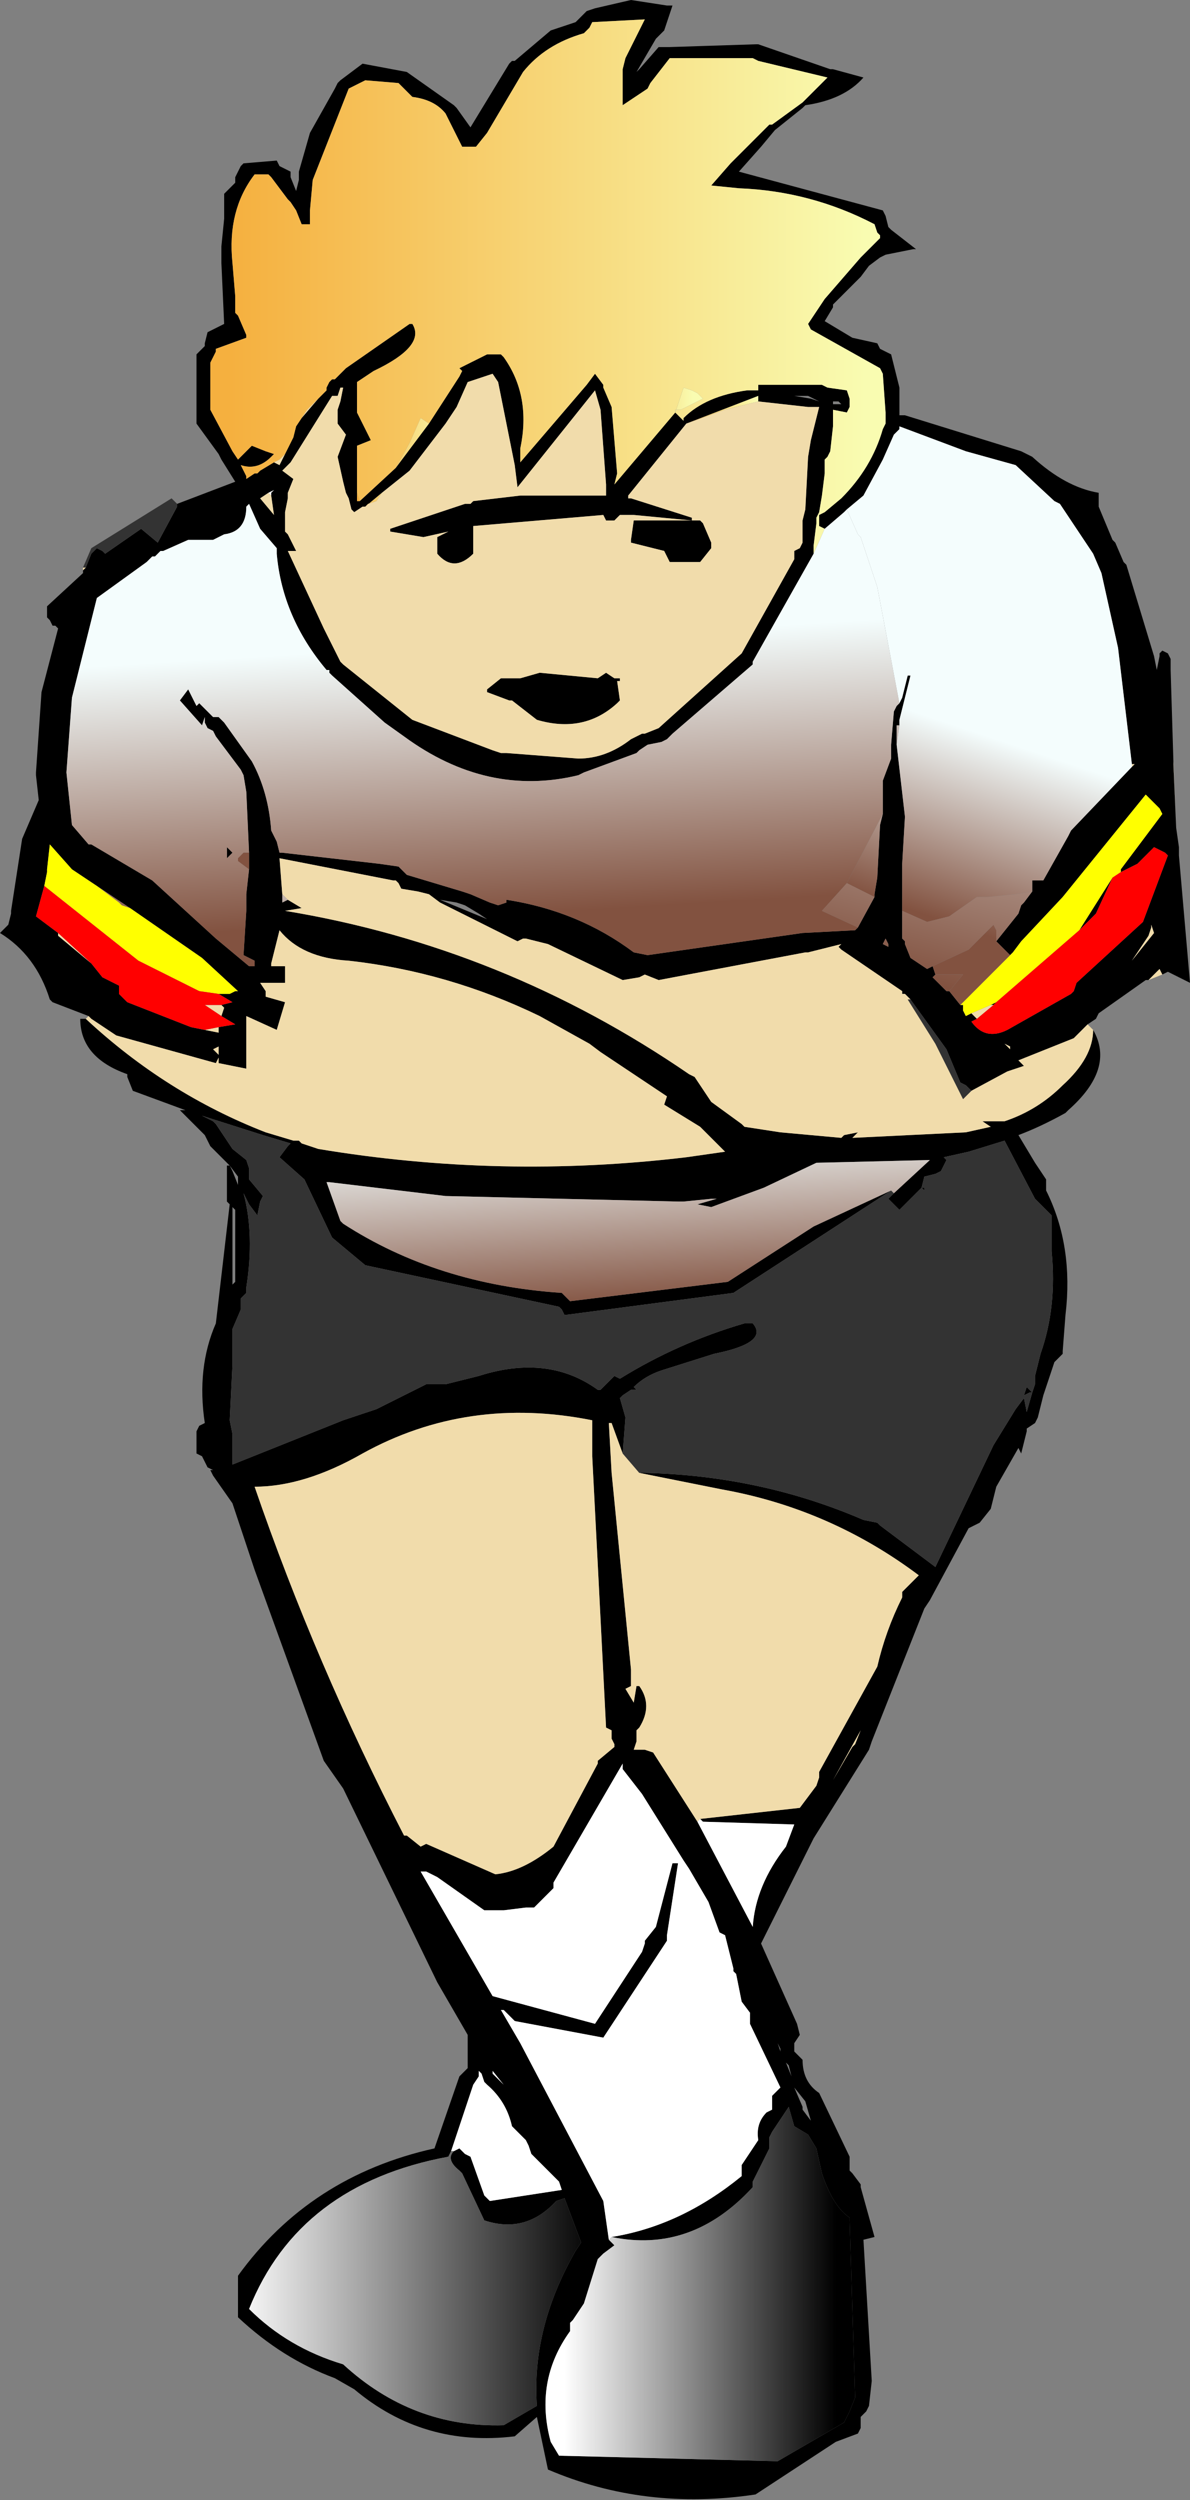 <?xml version="1.0" encoding="UTF-8" standalone="no"?>
<svg xmlns:xlink="http://www.w3.org/1999/xlink" height="45.15px" width="21.5px" xmlns="http://www.w3.org/2000/svg">
  <rect width="100%" height="100%" fill="#808080" stroke="none"/>
  <g transform="matrix(1.0, 0.0, 0.0, 1.0, 9.45, 22.0)">
    <path d="M-6.25 -12.9 L-5.2 -13.3 -5.45 -13.7 -5.5 -13.8 -5.9 -14.35 -5.9 -14.7 -5.9 -14.85 -5.9 -15.6 -5.85 -15.65 -5.75 -15.75 -5.75 -15.8 -5.7 -16.0 -5.6 -16.05 -5.4 -16.15 -5.45 -17.25 -5.45 -17.55 -5.4 -18.05 -5.4 -18.35 -5.4 -18.45 -5.4 -18.5 -5.2 -18.7 -5.2 -18.8 -5.1 -19.0 -5.05 -19.05 -4.45 -19.1 -4.4 -19.0 -4.2 -18.9 -4.2 -18.8 -4.1 -18.55 -4.05 -18.75 -4.05 -18.8 -4.05 -18.9 -3.85 -19.6 -3.4 -20.4 -3.35 -20.5 -3.3 -20.55 -2.9 -20.85 -2.1 -20.7 -1.25 -20.1 -1.2 -20.05 -0.95 -19.7 -0.25 -20.85 -0.2 -20.9 -0.15 -20.9 0.5 -21.45 0.95 -21.6 1.0 -21.65 1.1 -21.75 1.15 -21.8 1.3 -21.85 1.95 -22.0 2.6 -21.9 2.7 -21.9 2.55 -21.45 2.4 -21.3 2.05 -20.7 2.1 -20.75 2.45 -21.15 2.65 -21.15 4.2 -21.2 4.25 -21.2 5.55 -20.75 5.6 -20.75 6.15 -20.6 Q5.8 -20.2 5.1 -20.1 L5.05 -20.05 4.55 -19.65 4.3 -19.35 3.9 -18.9 6.5 -18.2 6.55 -18.1 6.6 -17.9 6.65 -17.85 7.1 -17.5 7.05 -17.5 6.55 -17.4 6.45 -17.35 6.25 -17.2 6.1 -17.0 5.6 -16.5 5.6 -16.45 5.45 -16.2 5.95 -15.9 6.4 -15.8 6.45 -15.7 6.65 -15.6 6.8 -15.0 6.8 -14.5 6.9 -14.5 9.0 -13.85 9.2 -13.75 Q9.8 -13.2 10.4 -13.1 L10.4 -12.85 10.65 -12.25 10.7 -12.2 10.85 -11.85 10.9 -11.8 11.4 -10.15 11.45 -9.9 11.5 -10.15 11.5 -10.2 11.55 -10.25 11.65 -10.2 11.7 -10.1 11.7 -9.9 11.75 -8.25 11.75 -8.2 11.8 -7.05 11.85 -6.7 11.85 -6.55 12.05 -4.25 11.65 -4.45 11.55 -4.4 11.5 -4.5 11.3 -4.3 11.25 -4.3 10.4 -3.7 10.35 -3.6 10.2 -3.5 9.95 -3.25 8.95 -2.85 9.05 -2.75 8.75 -2.65 8.1 -2.3 8.0 -2.4 7.9 -2.45 7.65 -3.05 7.0 -3.95 6.9 -4.05 6.85 -4.05 6.85 -4.1 5.75 -4.85 5.7 -4.9 5.75 -4.95 5.15 -4.8 5.1 -4.8 2.45 -4.3 2.2 -4.4 2.1 -4.35 1.8 -4.3 0.45 -4.95 0.05 -5.05 0.0 -5.05 -0.1 -5.0 -1.5 -5.7 -1.7 -5.85 -1.9 -5.9 -2.2 -5.95 -2.25 -6.05 -2.3 -6.1 -2.35 -6.1 -4.4 -6.5 -4.35 -5.85 -4.35 -5.7 -4.25 -5.75 -4.0 -5.6 -4.3 -5.55 Q-0.35 -4.9 3.0 -2.6 L3.1 -2.55 3.4 -2.1 3.95 -1.7 4.0 -1.65 4.65 -1.55 5.75 -1.45 5.8 -1.5 6.05 -1.55 5.95 -1.45 8.0 -1.55 8.45 -1.65 8.3 -1.75 8.35 -1.75 8.7 -1.75 Q9.3 -1.95 9.75 -2.4 10.3 -2.9 10.3 -3.4 10.7 -2.7 9.85 -1.95 L9.8 -1.9 Q9.35 -1.65 8.95 -1.5 L9.25 -1.0 9.45 -0.7 9.45 -0.6 9.45 -0.5 Q9.95 0.5 9.8 1.75 L9.75 2.4 9.75 2.45 9.6 2.6 9.4 3.2 9.3 3.6 9.25 3.7 9.1 3.8 9.1 3.85 9.0 4.25 8.95 4.15 8.55 4.85 8.45 5.25 8.25 5.5 8.05 5.6 7.35 6.9 7.25 7.05 6.3 9.45 6.25 9.6 5.25 11.2 4.3 13.1 4.95 14.55 5.0 14.75 4.9 14.9 4.9 15.0 4.9 15.05 5.05 15.2 Q5.05 15.6 5.35 15.8 L5.9 16.95 5.9 17.2 5.95 17.25 6.1 17.45 6.1 17.5 6.35 18.4 6.15 18.45 6.3 21.0 6.25 21.45 6.2 21.55 6.1 21.65 6.1 21.8 6.1 21.85 6.05 21.95 5.65 22.1 4.2 23.05 Q2.2 23.35 0.45 22.6 L0.25 21.65 -0.15 22.0 Q-1.8 22.2 -3.05 21.15 L-3.4 20.95 Q-4.35 20.6 -5.15 19.85 L-5.15 19.15 -5.15 19.1 Q-3.85 17.3 -1.6 16.8 L-1.15 15.5 -1.0 15.35 -1.0 14.95 -1.0 14.75 -1.55 13.8 -3.25 10.3 -3.6 9.8 -4.85 6.35 -5.25 5.15 -5.6 4.65 -5.65 4.55 -5.6 4.55 -5.7 4.5 -5.8 4.3 -5.9 4.25 -5.9 3.95 -5.9 3.85 -5.85 3.75 -5.75 3.7 Q-5.9 2.7 -5.55 1.9 L-5.3 -0.25 -5.35 -0.3 -5.35 -0.95 -5.3 -0.95 -5.65 -1.3 -5.75 -1.5 -6.2 -1.95 -6.1 -1.95 -7.05 -2.3 -7.15 -2.55 -7.15 -2.6 Q-8.0 -2.9 -8.0 -3.6 L-7.9 -3.6 Q-6.45 -2.25 -4.65 -1.55 L-4.15 -1.4 -4.05 -1.4 -4.0 -1.35 -3.7 -1.25 Q-0.4 -0.7 2.95 -1.1 L3.65 -1.2 3.2 -1.65 2.55 -2.05 2.6 -2.2 1.4 -3.0 1.2 -3.15 0.3 -3.65 Q-1.35 -4.45 -3.15 -4.65 -4.0 -4.7 -4.4 -5.2 L-4.55 -4.6 -4.55 -4.55 -4.3 -4.55 -4.3 -4.45 -4.3 -4.25 -4.75 -4.25 -4.65 -4.1 -4.65 -4.0 -4.3 -3.9 -4.45 -3.4 -5.0 -3.65 -5.0 -3.5 -5.0 -2.7 -5.5 -2.8 -5.5 -2.9 -5.55 -2.8 -7.35 -3.3 -7.8 -3.6 -7.85 -3.65 -8.5 -3.9 -8.55 -3.95 Q-8.8 -4.75 -9.45 -5.15 L-9.3 -5.3 -9.25 -5.5 -9.25 -5.55 -9.05 -6.85 -8.75 -7.55 -8.8 -8.0 -8.8 -8.05 -8.7 -9.5 -8.4 -10.65 -8.45 -10.7 -8.5 -10.7 -8.55 -10.8 -8.6 -10.85 -8.6 -10.9 -8.6 -11.05 -7.95 -11.65 -7.95 -11.7 -7.9 -11.75 -7.8 -12.0 -7.7 -12.1 -7.6 -12.05 -7.55 -12.0 -6.9 -12.45 -6.6 -12.2 -6.25 -12.85 -6.25 -12.9 M5.45 -12.45 L5.35 -12.5 5.35 -12.55 5.35 -12.7 5.45 -12.75 5.75 -13.0 Q6.3 -13.55 6.5 -14.25 L6.55 -14.35 6.55 -14.55 6.5 -15.25 6.45 -15.35 5.2 -16.05 5.15 -16.15 5.45 -16.6 6.1 -17.35 6.45 -17.7 6.45 -17.75 6.4 -17.8 6.35 -17.95 Q5.2 -18.55 3.9 -18.6 L3.4 -18.65 3.75 -19.05 4.45 -19.75 4.5 -19.75 5.05 -20.15 5.15 -20.25 5.5 -20.6 4.25 -20.9 4.15 -20.95 2.65 -20.95 2.3 -20.5 2.25 -20.4 1.8 -20.1 1.8 -20.7 1.8 -20.75 1.85 -20.95 2.2 -21.65 1.25 -21.6 1.2 -21.5 1.1 -21.4 Q0.4 -21.2 0.0 -20.7 L-0.65 -19.6 -0.85 -19.35 -0.9 -19.35 -1.1 -19.35 -1.4 -19.95 Q-1.6 -20.2 -2.0 -20.25 L-2.05 -20.3 -2.25 -20.5 -2.85 -20.55 -3.15 -20.4 -3.8 -18.75 -3.85 -18.2 -3.85 -17.95 -4.0 -17.95 -4.1 -18.2 -4.2 -18.35 -4.25 -18.4 -4.55 -18.8 -4.6 -18.85 -4.85 -18.85 Q-5.35 -18.2 -5.25 -17.25 L-5.2 -16.65 -5.2 -16.35 -5.15 -16.3 -5.0 -15.95 -5.0 -15.9 -5.55 -15.7 -5.55 -15.65 -5.65 -15.45 -5.65 -15.3 -5.65 -14.7 -5.65 -14.6 -5.25 -13.85 -5.15 -13.7 -4.9 -13.95 -4.65 -13.85 -4.5 -13.8 -4.55 -13.75 Q-4.8 -13.5 -5.1 -13.6 L-5.0 -13.4 -5.0 -13.35 -4.85 -13.45 -4.8 -13.45 -4.75 -13.5 -4.5 -13.65 -4.4 -13.6 -4.3 -13.8 -4.15 -14.1 -4.1 -14.3 -4.0 -14.45 -3.7 -14.8 -3.55 -14.95 -3.55 -15.0 -3.5 -15.1 -3.45 -15.15 -3.4 -15.15 -3.2 -15.35 -2.05 -16.15 -2.0 -16.15 Q-1.75 -15.75 -2.7 -15.3 L-3.0 -15.1 -3.0 -15.0 -3.0 -14.6 -3.0 -14.55 -2.75 -14.05 -3.0 -13.95 -3.0 -13.5 -3.0 -13.1 -3.0 -13.0 -3.0 -12.95 -2.95 -12.95 -2.3 -13.55 -1.7 -14.35 -1.15 -15.2 -1.1 -15.3 -1.15 -15.35 -0.75 -15.55 -0.65 -15.6 -0.4 -15.6 -0.35 -15.55 Q0.15 -14.85 -0.05 -13.9 L-0.05 -13.85 -0.05 -13.65 1.15 -15.05 1.3 -15.25 1.45 -15.05 1.45 -15.0 1.6 -14.65 1.7 -13.45 1.65 -13.25 2.75 -14.55 2.9 -14.4 2.9 -14.45 Q3.3 -14.85 4.05 -14.95 L4.2 -14.95 4.25 -14.95 4.25 -15.05 4.3 -15.05 5.15 -15.05 5.4 -15.05 5.5 -15.0 5.85 -14.95 5.9 -14.8 5.9 -14.7 5.9 -14.65 5.85 -14.55 5.6 -14.6 5.6 -14.3 5.55 -13.85 5.5 -13.75 5.45 -13.7 5.45 -13.45 5.4 -13.05 5.35 -12.75 5.3 -12.65 5.3 -12.55 5.25 -12.15 5.25 -12.0 4.15 -10.05 4.15 -10.0 2.7 -8.75 2.6 -8.65 2.5 -8.6 2.25 -8.55 2.1 -8.45 2.05 -8.4 1.1 -8.05 1.0 -8.0 Q-0.65 -7.6 -2.15 -8.7 L-2.5 -8.95 -3.45 -9.8 -3.5 -9.85 -3.5 -9.9 -3.55 -9.9 Q-4.35 -10.85 -4.45 -12.0 L-4.45 -12.05 -4.45 -12.1 -4.75 -12.45 -4.95 -12.9 -5.0 -12.85 Q-5.0 -12.4 -5.4 -12.35 L-5.6 -12.25 -5.7 -12.25 -5.75 -12.25 -5.85 -12.25 -6.05 -12.25 -6.5 -12.05 -6.55 -12.05 -6.65 -11.95 -6.7 -11.95 -6.75 -11.9 -6.8 -11.85 -7.7 -11.2 -8.15 -9.4 -8.25 -8.05 -8.15 -7.1 -7.85 -6.75 -7.8 -6.75 -6.7 -6.1 -5.55 -5.05 -4.95 -4.55 -4.85 -4.55 -4.85 -4.65 -4.95 -4.7 -5.05 -4.75 -5.0 -5.55 -5.0 -5.85 -4.95 -6.3 -4.95 -6.6 -5.0 -7.7 -5.05 -8.0 -5.1 -8.1 -5.55 -8.7 -5.6 -8.8 -5.7 -8.85 -5.75 -8.95 -5.75 -9.0 -5.75 -9.05 -5.8 -8.9 -6.2 -9.35 -6.05 -9.55 -5.9 -9.25 -5.85 -9.3 -5.6 -9.05 -5.55 -9.05 -5.5 -9.05 -5.4 -8.95 -4.9 -8.25 Q-4.6 -7.7 -4.55 -7.0 L-4.5 -6.9 -4.45 -6.8 -4.4 -6.6 -4.35 -6.6 -2.6 -6.4 -2.25 -6.35 -2.15 -6.25 -2.1 -6.2 -1.1 -5.9 -0.95 -5.85 -0.6 -5.7 -0.45 -5.65 -0.3 -5.7 -0.3 -5.75 Q1.0 -5.55 2.0 -4.8 L2.25 -4.75 5.05 -5.15 6.0 -5.2 6.05 -5.25 6.35 -5.8 6.35 -5.85 6.4 -6.15 6.45 -7.1 6.5 -7.3 6.5 -7.9 6.65 -8.3 6.65 -8.55 6.7 -9.15 6.75 -9.25 6.8 -9.3 6.85 -9.4 6.95 -9.8 7.0 -9.8 6.8 -9.0 6.8 -8.9 6.75 -8.9 6.75 -8.55 6.9 -7.25 6.85 -6.4 6.85 -5.55 6.85 -5.15 6.85 -5.05 6.9 -5.0 6.9 -4.95 7.0 -4.7 7.3 -4.5 7.4 -4.55 7.45 -4.4 7.4 -4.35 7.65 -4.1 7.7 -4.1 7.9 -3.85 7.95 -3.85 7.95 -3.75 8.0 -3.65 8.1 -3.7 8.2 -3.6 8.1 -3.55 Q8.35 -3.2 8.75 -3.4 L9.9 -4.05 9.95 -4.1 10.0 -4.25 11.2 -5.35 11.65 -6.55 11.6 -6.6 11.4 -6.7 11.1 -6.4 10.8 -6.25 10.8 -6.3 11.55 -7.3 11.5 -7.4 11.25 -7.65 9.75 -5.8 9.0 -5.0 8.85 -4.8 8.8 -4.75 8.55 -5.0 8.95 -5.5 9.0 -5.65 9.05 -5.7 9.2 -5.9 9.2 -6.1 9.4 -6.1 9.85 -6.9 9.9 -7.0 11.0 -8.15 11.05 -8.2 11.0 -8.2 10.75 -10.3 10.45 -11.65 10.3 -12.0 9.7 -12.9 9.6 -12.95 8.9 -13.6 8.0 -13.85 6.8 -14.3 6.8 -14.25 6.7 -14.15 6.5 -13.7 6.15 -13.05 5.85 -12.8 5.8 -12.75 5.45 -12.45 M7.65 -4.1 L7.65 -4.05 7.65 -4.1 M-2.85 -12.85 L-2.9 -12.85 -3.05 -12.75 -3.1 -12.8 -3.15 -13.0 -3.2 -13.1 -3.25 -13.3 -3.35 -13.75 -3.2 -14.15 -3.35 -14.35 -3.35 -14.6 -3.3 -14.75 -3.25 -15.0 -3.3 -15.0 -3.35 -14.85 -3.45 -14.85 -4.2 -13.65 -4.3 -13.55 -4.35 -13.5 -4.15 -13.35 -4.25 -13.1 -4.25 -13.0 -4.3 -12.75 -4.3 -12.7 -4.3 -12.4 -4.25 -12.35 -4.1 -12.05 -4.25 -12.05 -3.6 -10.65 -3.3 -10.05 -3.25 -10.0 -2.0 -9.0 -0.55 -8.45 -0.4 -8.4 -0.3 -8.4 1.0 -8.3 Q1.5 -8.3 1.95 -8.65 L2.15 -8.75 2.2 -8.75 2.45 -8.85 3.95 -10.2 4.9 -11.9 4.9 -12.05 5.0 -12.1 5.05 -12.2 5.05 -12.55 5.05 -12.6 5.1 -12.8 5.15 -13.75 5.2 -14.05 5.35 -14.65 5.15 -14.65 4.25 -14.75 4.25 -14.85 2.95 -14.35 1.9 -13.05 1.9 -13.0 1.95 -13.0 3.05 -12.65 3.05 -12.6 3.2 -12.6 3.25 -12.55 3.4 -12.2 3.4 -12.1 3.2 -11.85 3.15 -11.85 2.65 -11.85 2.6 -11.95 2.55 -12.05 1.95 -12.2 1.95 -12.25 2.0 -12.6 2.05 -12.6 3.05 -12.6 2.0 -12.7 1.85 -12.7 1.75 -12.7 1.65 -12.6 1.5 -12.6 1.45 -12.7 -0.9 -12.5 -0.9 -12.05 -0.9 -12.0 Q-1.25 -11.65 -1.55 -12.0 L-1.55 -12.25 -1.55 -12.3 -1.35 -12.4 -1.8 -12.3 -2.4 -12.4 -2.4 -12.45 -1.05 -12.9 -0.95 -12.9 -0.9 -12.95 -0.05 -13.05 1.45 -13.05 1.5 -13.05 1.5 -13.1 1.5 -13.25 1.4 -14.6 1.3 -14.95 -0.1 -13.2 -0.15 -13.6 -0.2 -13.85 -0.45 -15.1 -0.55 -15.25 -1.0 -15.1 -1.2 -14.65 -1.4 -14.35 -2.05 -13.5 -2.55 -13.1 -2.85 -12.85 M-4.6 -13.1 L-4.75 -13.0 -4.5 -12.7 -4.55 -13.05 -4.55 -13.1 -4.5 -13.15 -4.6 -13.1 M-7.7 -6.0 L-8.15 -6.3 -8.55 -6.75 -8.6 -6.3 -8.6 -6.25 -8.65 -6.0 -8.8 -5.45 -8.4 -5.15 -8.4 -5.1 -7.8 -4.6 -7.6 -4.35 -7.4 -4.25 -7.3 -4.2 -7.3 -4.05 -7.25 -4.0 -7.15 -3.9 -6.0 -3.45 -5.75 -3.4 -5.5 -3.35 -5.5 -3.45 -5.2 -3.5 -5.45 -3.65 -5.4 -3.8 -5.45 -3.85 -5.25 -3.9 -5.5 -4.05 -5.3 -4.05 -5.2 -4.1 -5.15 -4.1 -5.8 -4.7 -7.1 -5.6 -7.7 -6.0 M-5.35 -6.7 L-5.25 -6.6 -5.35 -6.5 -5.35 -6.7 M-5.5 -2.95 L-5.5 -3.1 -5.6 -3.05 -5.5 -2.95 M6.65 -0.5 L3.8 1.35 0.75 1.75 0.7 1.65 0.65 1.6 -2.85 0.85 -3.45 0.35 -3.95 -0.7 -4.4 -1.1 -4.25 -1.3 -4.2 -1.35 -4.7 -1.5 -5.8 -1.85 -5.6 -1.75 -5.55 -1.7 -5.25 -1.25 -5.0 -1.05 -4.95 -0.9 -4.95 -0.8 -4.95 -0.7 -4.7 -0.4 -4.75 -0.3 -4.8 -0.05 -4.95 -0.25 -5.05 -0.45 Q-4.85 0.3 -5.0 1.25 L-5.0 1.35 -5.1 1.45 -5.1 1.55 -5.1 1.65 -5.25 2.0 -5.25 2.65 -5.3 3.65 -5.25 3.9 -5.25 4.45 -3.25 3.65 -2.65 3.45 -2.25 3.25 -1.75 3.0 -1.4 3.0 -0.8 2.85 Q0.45 2.45 1.35 3.1 L1.4 3.1 1.45 3.05 1.65 2.85 1.75 2.9 Q2.8 2.25 4.0 1.9 L4.15 1.9 Q4.45 2.25 3.45 2.45 L2.5 2.75 Q2.2 2.85 2.0 3.05 L2.05 3.1 1.95 3.1 1.8 3.2 1.75 3.25 1.85 3.6 1.8 4.25 1.6 3.7 1.55 3.7 1.6 4.6 1.95 8.15 1.95 8.45 1.85 8.5 2.0 8.75 2.05 8.45 2.1 8.45 Q2.35 8.8 2.1 9.2 L2.05 9.25 2.05 9.4 2.05 9.45 2.0 9.6 2.2 9.6 2.35 9.65 3.15 10.9 4.15 12.8 Q4.2 12.05 4.75 11.35 L4.9 10.95 3.25 10.9 3.2 10.85 5.0 10.65 5.3 10.25 5.35 10.1 5.35 10.0 6.4 8.1 Q6.55 7.45 6.85 6.85 L6.85 6.75 7.15 6.45 Q5.55 5.25 3.6 4.9 L2.1 4.6 2.2 4.6 Q4.3 4.65 6.15 5.45 L6.4 5.5 6.45 5.55 7.45 6.3 8.5 4.1 8.9 3.45 9.05 3.25 9.1 3.5 9.2 3.15 9.15 3.15 9.05 3.2 9.1 3.05 9.15 3.1 9.2 3.15 9.25 3.0 9.25 2.85 9.35 2.45 Q9.65 1.6 9.55 0.6 L9.55 -0.05 9.45 -0.15 9.25 -0.35 8.7 -1.4 8.05 -1.2 7.6 -1.1 7.65 -1.05 7.6 -0.95 7.55 -0.85 7.45 -0.8 7.25 -0.75 7.2 -0.55 6.95 -0.3 6.8 -0.15 6.6 -0.35 6.7 -0.45 7.35 -1.05 5.3 -1.0 4.35 -0.55 3.4 -0.2 3.15 -0.25 3.5 -0.35 3.4 -0.35 2.9 -0.3 2.8 -0.3 -1.4 -0.4 -3.5 -0.65 -3.55 -0.65 -3.3 0.05 -3.25 0.1 Q-1.55 1.2 0.7 1.35 L0.75 1.4 0.85 1.5 3.7 1.15 5.25 0.15 6.65 -0.5 M-0.05 -9.75 L0.3 -9.85 1.35 -9.75 1.5 -9.85 1.65 -9.75 1.75 -9.75 1.75 -9.7 1.7 -9.7 1.75 -9.35 1.7 -9.3 Q1.1 -8.75 0.25 -9.0 L-0.2 -9.35 -0.25 -9.35 -0.65 -9.5 -0.65 -9.55 -0.4 -9.75 -0.35 -9.75 -0.15 -9.75 -0.05 -9.75 M-0.8 -5.5 L-1.05 -5.65 -1.2 -5.7 -1.5 -5.75 -0.65 -5.4 -0.8 -5.5 M-5.25 -0.2 L-5.25 1.2 -5.2 1.15 -5.2 0.05 -5.2 -0.15 -5.25 -0.2 M-5.15 -0.75 L-5.3 -0.95 -5.25 -0.85 -5.15 -0.6 -5.15 -0.65 -5.15 -0.75 M5.65 -14.7 L5.75 -14.7 5.7 -14.75 5.6 -14.75 5.6 -14.7 5.65 -14.7 M5.2 -14.8 L5.35 -14.75 5.15 -14.85 4.9 -14.85 5.2 -14.8 M8.45 -3.85 L8.55 -3.9 8.5 -3.85 8.45 -3.85 M10.05 -5.2 L10.65 -6.15 10.35 -5.5 10.05 -5.2 M8.7 -3.15 L8.75 -3.1 8.8 -3.05 8.8 -3.1 8.7 -3.15 M6.5 -4.95 L6.6 -4.9 6.6 -4.95 6.55 -5.05 6.5 -4.95 M7.2 -0.55 L7.25 -0.55 7.25 -0.5 7.2 -0.55 M11.35 -5.25 L11.3 -5.1 11.0 -4.65 11.4 -5.15 11.35 -5.3 11.35 -5.25 M6.0 9.5 L6.1 9.25 5.6 10.15 5.95 9.55 6.0 9.5 M4.9 15.7 L5.05 16.05 5.05 16.1 5.2 16.3 5.1 15.95 4.9 15.7 M1.55 18.45 L1.6 18.5 1.65 18.55 1.45 18.7 1.4 18.75 1.35 18.8 1.1 19.6 0.9 19.9 0.85 19.95 0.85 20.0 0.85 20.1 Q0.2 21.0 0.5 22.1 L0.65 22.35 4.6 22.45 5.8 21.75 5.9 21.55 6.0 21.3 5.9 18.1 5.9 18.05 Q5.6 17.85 5.4 17.25 L5.3 16.8 5.15 16.55 4.9 16.4 4.8 16.05 4.5 16.5 4.45 16.6 4.45 16.7 4.45 16.8 4.15 17.4 4.15 17.5 Q3.05 18.7 1.6 18.4 2.85 18.2 3.95 17.3 L3.95 17.2 3.95 17.1 4.25 16.65 Q4.2 16.35 4.4 16.15 L4.5 16.1 4.5 15.95 4.5 15.85 4.65 15.7 4.1 14.55 4.1 14.4 4.1 14.35 3.95 14.15 3.85 13.65 3.8 13.6 3.8 13.55 3.7 13.15 3.65 12.95 3.55 12.9 3.35 12.35 3.0 11.75 2.9 11.6 2.15 10.4 1.8 9.95 1.8 9.85 0.55 12.0 0.55 12.1 0.4 12.25 0.3 12.35 0.2 12.45 0.05 12.45 -0.35 12.5 -0.7 12.5 -1.55 11.9 -1.75 11.8 -1.85 11.8 -0.55 14.05 1.3 14.55 2.15 13.25 2.2 13.1 2.2 13.05 2.4 12.8 2.7 11.65 2.8 11.65 2.6 12.95 2.6 13.05 1.45 14.8 -0.15 14.5 -0.35 14.3 -0.4 14.3 -0.05 14.9 1.45 17.75 1.55 18.45 M1.25 3.65 Q-1.0 3.2 -2.9 4.25 -3.95 4.85 -4.85 4.85 -3.75 8.05 -2.15 11.15 L-2.1 11.15 -1.85 11.35 -1.75 11.3 -0.5 11.85 Q0.0 11.8 0.55 11.35 L1.35 9.85 1.35 9.8 1.65 9.55 1.65 9.5 1.6 9.4 1.6 9.25 1.5 9.2 1.35 6.25 1.25 4.3 1.25 3.65 M-5.2 4.75 L-5.15 4.85 -5.2 4.75 -5.2 4.7 -5.2 4.75 M4.75 15.25 L4.85 15.5 4.8 15.3 4.75 15.25 M4.65 15.05 L4.65 15.0 4.6 14.9 4.65 15.05 M-1.25 16.85 L-1.15 16.8 -1.05 16.9 -0.95 16.95 -0.7 17.65 -0.6 17.75 0.7 17.55 0.65 17.4 0.15 16.9 0.1 16.75 0.05 16.65 -0.2 16.4 Q-0.3 15.95 -0.65 15.65 L-0.7 15.6 -0.75 15.45 -0.8 15.4 -0.8 15.45 -0.8 15.5 -0.9 15.65 -1.3 16.85 -1.35 16.95 Q-4.05 17.45 -4.95 19.7 -4.25 20.4 -3.25 20.7 -2.0 21.85 -0.35 21.8 L0.25 21.45 Q0.15 20.05 0.95 18.65 L1.05 18.5 0.75 17.7 0.6 17.75 Q0.05 18.35 -0.7 18.1 L-1.1 17.25 -1.15 17.2 Q-1.4 17.0 -1.25 16.85 M-0.55 15.45 L-0.35 15.65 -0.55 15.4 -0.55 15.45" fill="#000000" fill-rule="evenodd" stroke="none"/>
    <path d="M-4.5 -13.65 L-4.75 -13.5 -4.8 -13.45 -4.85 -13.45 -5.0 -13.35 -5.0 -13.4 -5.1 -13.6 Q-4.8 -13.5 -4.55 -13.75 L-4.5 -13.8 -4.65 -13.85 -4.9 -13.95 -5.15 -13.7 -5.25 -13.85 -5.65 -14.6 -5.65 -14.7 -5.65 -15.3 -5.65 -15.45 -5.55 -15.65 -5.55 -15.7 -5.0 -15.9 -5.0 -15.95 -5.15 -16.3 -5.2 -16.35 -5.2 -16.65 -5.25 -17.25 Q-5.35 -18.2 -4.85 -18.85 L-4.6 -18.85 -4.55 -18.8 -4.25 -18.4 -4.2 -18.35 -4.1 -18.2 -4.0 -17.95 -3.85 -17.95 -3.85 -18.2 -3.8 -18.75 -3.15 -20.4 -2.85 -20.55 -2.25 -20.5 -2.05 -20.3 -2.0 -20.25 Q-1.6 -20.2 -1.4 -19.95 L-1.1 -19.35 -0.9 -19.35 -0.85 -19.35 -0.65 -19.6 0.0 -20.7 Q0.4 -21.2 1.1 -21.4 L1.2 -21.5 1.25 -21.6 2.2 -21.65 1.85 -20.95 1.8 -20.75 1.8 -20.7 1.8 -20.1 2.25 -20.4 2.3 -20.5 2.65 -20.95 4.15 -20.95 4.25 -20.9 5.5 -20.6 5.15 -20.25 5.05 -20.15 4.5 -19.75 4.45 -19.75 3.75 -19.05 3.4 -18.65 3.9 -18.6 Q5.2 -18.55 6.35 -17.95 L6.4 -17.8 6.45 -17.75 6.45 -17.7 6.1 -17.35 5.45 -16.6 5.15 -16.15 5.2 -16.05 6.45 -15.35 6.5 -15.25 6.55 -14.55 6.55 -14.35 6.5 -14.25 Q6.3 -13.55 5.75 -13.0 L5.45 -12.75 5.35 -12.7 5.35 -12.55 5.35 -12.5 5.45 -12.45 5.25 -12.0 5.25 -12.15 5.3 -12.55 5.3 -12.65 5.35 -12.75 5.4 -13.05 5.45 -13.45 5.45 -13.7 5.5 -13.75 5.55 -13.85 5.6 -14.3 5.6 -14.6 5.85 -14.55 5.9 -14.65 5.9 -14.7 5.9 -14.8 5.85 -14.95 5.5 -15.0 5.4 -15.05 5.15 -15.05 4.3 -15.05 4.25 -15.05 4.25 -14.95 4.2 -14.95 4.05 -14.95 Q3.3 -14.85 2.9 -14.45 L2.9 -14.4 2.75 -14.55 1.65 -13.25 1.7 -13.45 1.6 -14.65 1.45 -15.0 1.45 -15.05 1.3 -15.25 1.15 -15.05 -0.05 -13.65 -0.05 -13.85 -0.05 -13.9 Q0.15 -14.85 -0.35 -15.55 L-0.4 -15.6 -0.65 -15.6 -0.75 -15.55 -1.15 -15.35 -1.1 -15.3 -1.15 -15.2 -1.7 -14.35 -1.85 -14.45 -2.05 -14.0 -2.3 -13.55 -2.95 -12.95 -3.0 -13.1 -3.0 -13.5 -3.0 -13.95 -2.75 -14.05 -3.0 -14.55 -3.0 -14.6 -3.0 -15.0 -3.0 -15.1 -2.7 -15.3 Q-1.75 -15.75 -2.0 -16.15 L-2.05 -16.15 -3.2 -15.35 -3.4 -15.15 -3.45 -15.15 -3.5 -15.1 -3.55 -15.0 -3.55 -14.95 -3.7 -14.8 -3.9 -14.6 -4.0 -14.45 -4.1 -14.3 -4.15 -14.1 -4.3 -13.8 -4.4 -13.7 -4.5 -13.65 M2.75 -14.55 L2.75 -14.6 2.85 -14.6 3.25 -14.8 3.15 -14.9 3.05 -14.95 2.9 -15.0 2.75 -14.55" fill="url(#gradient0)" fill-rule="evenodd" stroke="none"/>
    <path d="M11.75 -8.25 L11.8 -7.05 11.75 -8.2 11.75 -8.25 M11.55 -4.4 L11.3 -4.3 11.5 -4.5 11.55 -4.4 M10.2 -3.5 L10.3 -3.4 Q10.3 -2.9 9.75 -2.4 9.3 -1.95 8.7 -1.75 L8.35 -1.75 8.3 -1.75 8.45 -1.65 8.0 -1.55 5.95 -1.45 6.05 -1.55 5.8 -1.5 5.75 -1.45 4.65 -1.55 4.0 -1.65 3.95 -1.7 3.4 -2.1 3.1 -2.55 3.0 -2.6 Q-0.35 -4.9 -4.3 -5.55 L-4.0 -5.6 -4.25 -5.75 -4.35 -5.85 -4.4 -6.5 -2.35 -6.1 -2.3 -6.1 -2.25 -6.05 -2.2 -5.95 -1.9 -5.9 -1.7 -5.85 -1.5 -5.7 -0.1 -5.0 0.0 -5.05 0.05 -5.05 0.45 -4.95 1.8 -4.3 2.1 -4.35 2.2 -4.4 2.45 -4.3 5.1 -4.8 5.15 -4.8 5.75 -4.95 5.7 -4.9 5.75 -4.85 6.85 -4.1 6.85 -4.05 6.9 -4.05 7.0 -3.95 6.95 -3.95 7.45 -3.15 7.95 -2.15 8.0 -2.2 8.05 -2.25 8.1 -2.3 8.75 -2.65 9.05 -2.75 8.95 -2.85 9.95 -3.25 10.2 -3.5 M-7.9 -3.6 L-7.85 -3.65 -7.8 -3.6 -7.35 -3.3 -5.55 -2.8 -5.5 -2.9 -5.5 -2.8 -5.0 -2.7 -5.0 -3.5 -5.0 -3.65 -4.45 -3.4 -4.3 -3.9 -4.65 -4.0 -4.65 -4.1 -4.75 -4.25 -4.3 -4.25 -4.3 -4.45 -4.3 -4.55 -4.55 -4.55 -4.55 -4.6 -4.4 -5.2 Q-4.0 -4.7 -3.15 -4.65 -1.35 -4.45 0.3 -3.65 L1.2 -3.15 1.4 -3.0 2.6 -2.2 2.55 -2.05 3.2 -1.65 3.65 -1.2 2.95 -1.1 Q-0.4 -0.7 -3.7 -1.25 L-4.0 -1.35 -4.05 -1.4 -4.15 -1.4 -4.65 -1.55 Q-6.45 -2.25 -7.9 -3.6 M-7.95 -11.65 L-7.95 -11.75 -7.9 -11.75 -7.95 -11.7 -7.95 -11.65 M-4.5 -13.65 L-4.4 -13.7 -4.3 -13.8 -4.4 -13.6 -4.5 -13.65 M-4.0 -14.45 L-3.9 -14.6 -3.7 -14.8 -4.0 -14.45 M11.0 -8.2 L11.05 -8.2 11.0 -8.15 11.0 -8.2 M8.2 -3.6 L8.1 -3.7 8.45 -3.85 8.5 -3.85 8.2 -3.6 M7.65 -4.1 L7.65 -4.05 7.65 -4.1 M4.25 -14.75 L5.15 -14.65 5.35 -14.65 5.2 -14.05 5.15 -13.75 5.1 -12.8 5.05 -12.6 5.05 -12.55 5.05 -12.2 5.0 -12.1 4.9 -12.05 4.9 -11.9 3.95 -10.2 2.45 -8.85 2.2 -8.75 2.15 -8.75 1.95 -8.65 Q1.5 -8.3 1.0 -8.3 L-0.3 -8.4 -0.4 -8.4 -0.55 -8.45 -2.0 -9.0 -3.25 -10.0 -3.3 -10.05 -3.6 -10.65 -4.25 -12.05 -4.1 -12.05 -4.25 -12.35 -4.3 -12.4 -4.3 -12.7 -4.3 -12.75 -4.25 -13.0 -4.25 -13.1 -4.15 -13.35 -4.35 -13.5 -4.3 -13.55 -4.2 -13.65 -3.45 -14.85 -3.35 -14.85 -3.3 -15.0 -3.25 -15.0 -3.3 -14.75 -3.35 -14.6 -3.35 -14.35 -3.2 -14.15 -3.35 -13.75 -3.25 -13.3 -3.2 -13.1 -3.15 -13.0 -3.1 -12.8 -3.05 -12.75 -2.9 -12.85 -2.85 -12.85 -2.8 -12.9 -2.65 -12.95 -2.55 -13.1 -2.05 -13.5 -1.4 -14.35 -1.2 -14.65 -1.0 -15.1 -0.55 -15.25 -0.45 -15.1 -0.2 -13.85 -0.15 -13.6 -0.1 -13.2 1.3 -14.95 1.4 -14.6 1.5 -13.25 1.5 -13.1 1.5 -13.05 1.45 -13.05 -0.05 -13.05 -0.9 -12.95 -0.95 -12.9 -1.05 -12.9 -2.4 -12.45 -2.4 -12.4 -1.8 -12.3 -1.35 -12.4 -1.55 -12.3 -1.55 -12.25 -1.55 -12.0 Q-1.25 -11.65 -0.9 -12.0 L-0.9 -12.05 -0.9 -12.5 1.45 -12.7 1.5 -12.6 1.65 -12.6 1.75 -12.7 1.85 -12.7 2.0 -12.7 3.05 -12.6 2.05 -12.6 2.0 -12.6 1.95 -12.25 1.95 -12.2 2.55 -12.05 2.6 -11.95 2.65 -11.85 3.15 -11.85 3.2 -11.85 3.4 -12.1 3.4 -12.2 3.25 -12.55 3.2 -12.6 3.05 -12.6 3.05 -12.65 1.95 -13.0 1.9 -13.0 1.9 -13.05 2.95 -14.35 3.65 -14.6 4.25 -14.75 M-4.55 -13.05 L-4.5 -12.7 -4.75 -13.0 -4.6 -13.1 -4.55 -13.05 M-5.45 -3.85 L-5.4 -3.8 -5.45 -3.65 -5.75 -3.85 -5.45 -3.85 M-5.5 -3.45 L-5.5 -3.35 -5.75 -3.4 -5.5 -3.45 M-7.8 -4.6 L-8.4 -5.1 -8.4 -5.15 -7.8 -4.6 M-5.5 -2.95 L-5.6 -3.05 -5.5 -3.1 -5.5 -2.95 M1.8 4.25 L2.1 4.6 3.6 4.9 Q5.55 5.25 7.15 6.45 L6.85 6.75 6.85 6.85 Q6.55 7.45 6.4 8.1 L5.35 10.0 5.35 10.1 5.3 10.25 5.0 10.65 3.2 10.85 3.15 10.9 2.35 9.65 2.2 9.6 2.0 9.6 2.05 9.45 2.05 9.4 2.05 9.25 2.1 9.2 Q2.35 8.8 2.1 8.45 L2.05 8.45 2.0 8.75 1.85 8.5 1.95 8.45 1.95 8.15 1.6 4.6 1.55 3.7 1.6 3.7 1.8 4.25 M-0.05 -9.75 L-0.15 -9.75 -0.35 -9.75 -0.4 -9.75 -0.65 -9.55 -0.65 -9.5 -0.25 -9.35 -0.2 -9.35 0.25 -9.0 Q1.1 -8.75 1.7 -9.3 L1.75 -9.35 1.7 -9.7 1.75 -9.7 1.75 -9.75 1.65 -9.75 1.5 -9.85 1.35 -9.75 0.3 -9.85 -0.05 -9.75 M8.7 -3.15 L8.8 -3.1 8.8 -3.05 8.75 -3.1 8.7 -3.15 M11.35 -5.25 L11.35 -5.3 11.4 -5.15 11.0 -4.65 11.3 -5.1 11.35 -5.25 M6.0 9.5 L5.95 9.55 5.6 10.15 6.1 9.25 6.0 9.5 M-5.2 4.75 L-5.15 4.85 -5.2 4.75 M1.25 3.65 L1.25 4.3 1.35 6.25 1.5 9.2 1.6 9.25 1.6 9.4 1.65 9.5 1.65 9.55 1.35 9.8 1.35 9.85 0.55 11.35 Q0.0 11.8 -0.5 11.85 L-1.75 11.3 -1.85 11.35 -2.1 11.15 -2.15 11.15 Q-3.75 8.05 -4.85 4.85 -3.95 4.85 -2.9 4.25 -1.0 3.2 1.25 3.65" fill="#f1dcab" fill-rule="evenodd" stroke="none"/>
    <path d="M5.25 -12.0 L5.45 -12.45 5.8 -12.75 5.85 -12.8 6.05 -12.35 6.1 -12.3 6.4 -11.4 6.8 -9.3 6.75 -9.25 6.7 -9.15 6.65 -8.55 6.65 -8.3 6.5 -7.9 6.5 -7.3 5.85 -6.05 5.4 -5.55 6.05 -5.25 6.0 -5.2 5.05 -5.15 2.25 -4.75 2.0 -4.8 Q1.0 -5.55 -0.3 -5.75 L-0.3 -5.7 -0.45 -5.65 -0.6 -5.7 -0.95 -5.85 -1.1 -5.9 -2.1 -6.2 -2.15 -6.25 -2.25 -6.35 -2.6 -6.4 -4.35 -6.6 -4.4 -6.6 -4.45 -6.8 -4.5 -6.9 -4.55 -7.0 Q-4.6 -7.7 -4.9 -8.25 L-5.4 -8.95 -5.5 -9.05 -5.55 -9.05 -5.6 -9.05 -5.85 -9.3 -5.9 -9.25 -6.05 -9.55 -6.2 -9.35 -5.8 -8.9 -5.75 -9.05 -5.75 -9.0 -5.75 -8.95 -5.7 -8.85 -5.6 -8.8 -5.55 -8.7 -5.1 -8.1 -5.05 -8.0 -5.0 -7.7 -4.95 -6.6 -5.05 -6.6 -5.15 -6.5 -5.15 -6.45 -4.95 -6.3 -5.0 -5.85 -5.0 -5.55 -5.05 -4.75 -4.95 -4.7 -4.85 -4.65 -4.85 -4.55 -4.95 -4.55 -5.55 -5.05 -6.7 -6.1 -7.8 -6.75 -7.85 -6.75 -8.15 -7.1 -8.25 -8.05 -8.15 -9.4 -7.7 -11.2 -6.8 -11.85 -6.75 -11.9 -6.7 -11.95 -6.65 -11.95 -6.55 -12.05 -6.5 -12.05 -6.05 -12.25 -5.85 -12.25 -5.75 -12.25 -5.7 -12.25 -5.6 -12.25 -5.4 -12.35 Q-5.0 -12.4 -5.0 -12.85 L-4.95 -12.9 -4.75 -12.45 -4.45 -12.1 -4.45 -12.05 -4.45 -12.0 Q-4.35 -10.85 -3.55 -9.9 L-3.5 -9.9 -3.5 -9.85 -3.45 -9.8 -2.5 -8.95 -2.15 -8.7 Q-0.65 -7.6 1.0 -8.0 L1.1 -8.05 2.05 -8.4 2.1 -8.45 2.25 -8.55 2.5 -8.6 2.6 -8.65 2.7 -8.75 4.15 -10.0 4.15 -10.05 5.25 -12.0 M6.75 -8.55 L6.75 -8.9 6.8 -8.9 6.75 -8.55 M-7.7 -6.0 L-7.1 -5.6 -7.25 -5.65 -7.3 -5.7 -7.7 -6.0 M-5.35 -6.7 L-5.35 -6.5 -5.25 -6.6 -5.35 -6.7" fill="url(#gradient1)" fill-rule="evenodd" stroke="none"/>
    <path d="M-4.55 -13.05 L-4.6 -13.1 -4.5 -13.15 -4.55 -13.1 -4.55 -13.05 M1.6 18.4 L1.55 18.45 1.45 17.75 -0.05 14.9 -0.4 14.3 -0.35 14.3 -0.15 14.5 1.45 14.8 2.6 13.05 2.6 12.95 2.8 11.65 2.7 11.65 2.4 12.8 2.2 13.05 2.2 13.1 2.15 13.25 1.3 14.55 -0.55 14.05 -1.85 11.8 -1.75 11.8 -1.55 11.9 -0.7 12.5 -0.35 12.5 0.05 12.45 0.2 12.45 0.3 12.35 0.4 12.25 0.55 12.1 0.55 12.0 1.8 9.85 1.8 9.95 2.15 10.4 2.9 11.6 3.0 11.75 3.35 12.35 3.55 12.9 3.65 12.95 3.7 13.15 3.8 13.55 3.8 13.6 3.85 13.65 3.95 14.15 4.1 14.35 4.1 14.4 4.1 14.55 4.65 15.7 4.5 15.85 4.5 15.95 4.5 16.1 4.4 16.15 Q4.2 16.35 4.25 16.65 L3.95 17.1 3.95 17.2 3.95 17.3 Q2.85 18.2 1.6 18.4 M3.15 10.9 L3.2 10.85 3.25 10.9 4.9 10.95 4.75 11.35 Q4.2 12.05 4.15 12.8 L3.15 10.9 M-1.3 16.85 L-0.9 15.65 -0.8 15.5 -0.8 15.45 -0.8 15.4 -0.75 15.45 -0.7 15.6 -0.65 15.65 Q-0.3 15.95 -0.2 16.4 L0.05 16.65 0.1 16.75 0.15 16.9 0.65 17.4 0.7 17.55 -0.6 17.75 -0.7 17.65 -0.95 16.95 -1.05 16.9 -1.15 16.8 -1.25 16.85 -1.3 16.85 M-0.55 15.45 L-0.55 15.4 -0.35 15.65 -0.55 15.45" fill="#ffffff" fill-rule="evenodd" stroke="none"/>
    <path d="M-3.0 -13.1 L-2.95 -12.95 -3.0 -12.95 -3.0 -13.0 -3.0 -13.1 M-2.3 -13.55 L-2.05 -14.0 -1.85 -14.45 -1.7 -14.35 -2.3 -13.55" fill="url(#gradient2)" fill-rule="evenodd" stroke="none"/>
    <path d="M-2.55 -13.1 L-2.65 -12.95 -2.8 -12.9 -2.85 -12.85 -2.55 -13.1" fill="url(#gradient3)" fill-rule="evenodd" stroke="none"/>
    <path d="M4.25 -14.75 L3.65 -14.6 2.95 -14.35 4.25 -14.85 4.25 -14.75" fill="url(#gradient4)" fill-rule="evenodd" stroke="none"/>
    <path d="M2.75 -14.55 L2.9 -15.0 3.05 -14.95 3.15 -14.9 3.25 -14.8 2.85 -14.6 2.75 -14.6 2.75 -14.55" fill="url(#gradient5)" fill-rule="evenodd" stroke="none"/>
    <path d="M-7.95 -11.75 L-7.8 -12.1 -6.35 -13.0 -6.4 -13.05 -6.25 -12.9 -6.25 -12.85 -6.6 -12.2 -6.9 -12.45 -7.55 -12.0 -7.6 -12.05 -7.7 -12.1 -7.8 -12.0 -7.9 -11.75 -7.95 -11.75 M1.8 4.25 L1.85 3.6 1.75 3.25 1.8 3.2 1.95 3.1 2.05 3.1 2.0 3.05 Q2.2 2.85 2.5 2.75 L3.45 2.45 Q4.45 2.25 4.15 1.9 L4.0 1.9 Q2.8 2.25 1.75 2.9 L1.65 2.85 1.45 3.05 1.4 3.1 1.35 3.1 Q0.45 2.45 -0.8 2.85 L-1.4 3.0 -1.75 3.0 -2.25 3.25 -2.65 3.45 -3.25 3.65 -5.25 4.45 -5.25 3.9 -5.3 3.65 -5.25 2.65 -5.25 2.0 -5.1 1.65 -5.1 1.55 -5.1 1.45 -5.0 1.35 -5.0 1.25 Q-4.85 0.3 -5.05 -0.45 L-4.95 -0.25 -4.8 -0.05 -4.75 -0.3 -4.7 -0.4 -4.95 -0.7 -4.95 -0.8 -4.95 -0.9 -5.0 -1.05 -5.25 -1.25 -5.55 -1.7 -5.6 -1.75 -5.8 -1.85 -4.7 -1.5 -4.2 -1.35 -4.25 -1.3 -4.4 -1.1 -3.95 -0.7 -3.45 0.35 -2.85 0.85 0.65 1.6 0.7 1.65 0.75 1.75 3.8 1.35 6.65 -0.5 6.7 -0.45 6.6 -0.35 6.8 -0.15 6.95 -0.3 7.2 -0.55 7.25 -0.75 7.45 -0.8 7.55 -0.85 7.6 -0.95 7.65 -1.05 7.6 -1.1 8.05 -1.2 8.7 -1.4 9.25 -0.35 9.45 -0.15 9.55 -0.05 9.55 0.6 Q9.65 1.6 9.35 2.45 L9.25 2.85 9.25 3.0 9.2 3.15 9.15 3.1 9.1 3.05 9.05 3.2 9.15 3.15 9.2 3.15 9.1 3.5 9.05 3.25 8.9 3.45 8.5 4.1 7.45 6.3 6.45 5.55 6.4 5.5 6.15 5.45 Q4.3 4.65 2.2 4.6 L2.1 4.6 1.8 4.25 M8.1 -2.3 L8.05 -2.25 8.0 -2.2 7.95 -2.15 7.45 -3.15 6.95 -3.95 7.0 -3.95 7.65 -3.05 7.9 -2.45 8.0 -2.4 8.1 -2.3 M7.2 -0.55 L7.25 -0.5 7.25 -0.55 7.2 -0.55" fill="#333333" fill-rule="evenodd" stroke="none"/>
    <path d="M8.8 -4.75 L8.85 -4.8 9.0 -5.0 9.75 -5.8 11.25 -7.65 11.5 -7.4 11.55 -7.3 10.8 -6.3 10.8 -6.25 10.65 -6.15 10.05 -5.2 8.55 -3.9 8.45 -3.85 8.1 -3.7 8.0 -3.65 7.95 -3.75 7.95 -3.85 7.9 -3.85 8.0 -3.95 8.8 -4.75 M-8.65 -6.0 L-8.6 -6.25 -8.6 -6.3 -8.55 -6.75 -8.15 -6.3 -7.7 -6.0 -7.3 -5.7 -7.25 -5.65 -7.1 -5.6 -5.8 -4.7 -5.15 -4.1 -5.2 -4.1 -5.3 -4.05 -5.5 -4.05 -5.85 -4.1 -6.95 -4.65 -8.65 -6.0" fill="#ffff00" fill-rule="evenodd" stroke="none"/>
    <path d="M10.8 -6.25 L11.1 -6.4 11.4 -6.7 11.6 -6.6 11.65 -6.55 11.2 -5.35 10.0 -4.25 9.95 -4.1 9.9 -4.05 8.75 -3.4 Q8.35 -3.2 8.1 -3.55 L8.2 -3.6 8.5 -3.85 8.55 -3.9 10.05 -5.2 10.35 -5.5 10.65 -6.15 10.8 -6.25 M-5.5 -4.05 L-5.25 -3.9 -5.45 -3.85 -5.75 -3.85 -5.45 -3.65 -5.2 -3.5 -5.5 -3.45 -5.75 -3.4 -6.0 -3.45 -7.15 -3.9 -7.25 -4.0 -7.3 -4.05 -7.3 -4.2 -7.4 -4.25 -7.6 -4.35 -7.8 -4.6 -8.4 -5.15 -8.8 -5.45 -8.65 -6.0 -6.95 -4.65 -5.85 -4.1 -5.5 -4.05" fill="#ff0000" fill-rule="evenodd" stroke="none"/>
    <path d="M5.85 -12.8 L6.15 -13.05 6.5 -13.7 6.7 -14.15 6.8 -14.25 6.8 -14.3 8.0 -13.85 8.9 -13.6 9.6 -12.95 9.7 -12.9 10.3 -12.0 10.45 -11.65 10.75 -10.3 11.0 -8.2 11.0 -8.15 9.9 -7.0 9.85 -6.9 9.4 -6.1 9.2 -6.1 9.2 -5.9 8.9 -5.85 8.4 -5.8 8.2 -5.8 7.7 -5.45 7.3 -5.35 6.85 -5.55 6.85 -6.4 6.9 -7.25 6.75 -8.55 6.8 -8.9 6.8 -9.0 7.0 -9.8 6.95 -9.8 6.85 -9.4 6.8 -9.3 6.4 -11.4 6.1 -12.3 6.05 -12.35 5.85 -12.8 M8.55 -5.0 L8.8 -4.75 8.0 -3.95 7.9 -3.85 7.7 -4.1 7.95 -4.4 7.8 -4.4 7.45 -4.4 7.4 -4.55 8.05 -4.85 8.45 -5.25 8.5 -5.3 8.55 -5.2 8.55 -5.0 M6.5 -7.3 L6.45 -7.1 6.4 -6.15 6.35 -5.85 6.35 -5.8 5.85 -6.05 6.5 -7.3 M-4.95 -6.6 L-4.95 -6.3 -5.15 -6.45 -5.15 -6.5 -5.05 -6.6 -4.95 -6.6" fill="url(#gradient6)" fill-rule="evenodd" stroke="none"/>
    <path d="M-4.35 -5.85 L-4.25 -5.75 -4.35 -5.7 -4.35 -5.85" fill="url(#gradient7)" fill-rule="evenodd" stroke="none"/>
    <path d="M6.7 -0.45 L6.65 -0.5 5.25 0.15 3.7 1.15 0.85 1.5 0.75 1.4 0.7 1.35 Q-1.55 1.2 -3.25 0.1 L-3.3 0.05 -3.55 -0.65 -3.5 -0.65 -1.4 -0.4 2.8 -0.3 2.9 -0.3 3.4 -0.35 3.5 -0.35 3.15 -0.25 3.4 -0.2 4.35 -0.55 5.3 -1.0 7.35 -1.05 6.7 -0.45" fill="url(#gradient8)" fill-rule="evenodd" stroke="none"/>
    <path d="M9.2 -5.9 L9.05 -5.7 9.0 -5.65 8.95 -5.5 8.55 -5.0 8.55 -5.2 8.5 -5.3 8.45 -5.25 8.05 -4.85 7.4 -4.55 7.3 -4.5 7.0 -4.7 6.9 -4.95 6.9 -5.0 6.85 -5.05 6.85 -5.15 6.85 -5.55 7.3 -5.35 7.7 -5.45 8.2 -5.8 8.4 -5.8 8.9 -5.85 9.2 -5.9 M7.7 -4.1 L7.65 -4.1 7.4 -4.35 7.45 -4.4 7.8 -4.4 7.95 -4.4 7.7 -4.1 M6.35 -5.8 L6.05 -5.25 5.4 -5.55 5.85 -6.05 6.35 -5.8 M6.5 -4.95 L6.55 -5.05 6.6 -4.95 6.6 -4.9 6.5 -4.95 M6.9 -4.05 L6.85 -4.05 6.9 -4.05" fill="url(#gradient9)" fill-rule="evenodd" stroke="none"/>
    <path d="M1.6 18.4 Q3.05 18.7 4.15 17.5 L4.15 17.4 4.45 16.8 4.45 16.7 4.45 16.6 4.5 16.5 4.8 16.05 4.9 16.4 5.15 16.55 5.3 16.8 5.4 17.25 Q5.6 17.85 5.9 18.05 L5.9 18.1 6.0 21.3 5.9 21.55 5.8 21.75 4.6 22.45 0.65 22.35 0.5 22.1 Q0.2 21.0 0.85 20.1 L0.85 20.0 0.85 19.95 0.9 19.9 1.1 19.6 1.35 18.8 1.4 18.75 1.45 18.7 1.65 18.55 1.6 18.5 1.55 18.45 1.6 18.4" fill="url(#gradient10)" fill-rule="evenodd" stroke="none"/>
    <path d="M-1.3 16.85 L-1.25 16.85 Q-1.4 17.0 -1.15 17.2 L-1.1 17.25 -0.7 18.1 Q0.05 18.35 0.6 17.75 L0.75 17.7 1.05 18.5 0.95 18.65 Q0.15 20.05 0.25 21.45 L-0.35 21.8 Q-2.0 21.85 -3.25 20.7 -4.25 20.4 -4.95 19.7 -4.05 17.45 -1.35 16.95 L-1.3 16.85" fill="url(#gradient11)" fill-rule="evenodd" stroke="none"/>
  </g>
  <defs>
    <linearGradient gradientTransform="matrix(0.007, 0.0, 0.0, 0.005, 0.45, -17.55)" gradientUnits="userSpaceOnUse" id="gradient0" spreadMethod="pad" x1="-819.2" x2="819.2">
      <stop offset="0.0" stop-color="#f5b03f"/>
      <stop offset="1.0" stop-color="#f9fcb1"/>
    </linearGradient>
    <linearGradient gradientTransform="matrix(-2.0E-4, -0.003, 0.005, -3.0E-4, -7.7, -7.5)" gradientUnits="userSpaceOnUse" id="gradient1" spreadMethod="pad" x1="-819.2" x2="819.2">
      <stop offset="0.0" stop-color="#825240"/>
      <stop offset="1.0" stop-color="#f4fdfd"/>
    </linearGradient>
    <linearGradient gradientTransform="matrix(0.001, 0.0, 0.0, 0.002, -2.15, -13.95)" gradientUnits="userSpaceOnUse" id="gradient2" spreadMethod="pad" x1="-819.2" x2="819.2">
      <stop offset="0.0" stop-color="#f5b03f"/>
      <stop offset="1.0" stop-color="#f9fcb1"/>
    </linearGradient>
    <linearGradient gradientTransform="matrix(6.0E-4, 0.0, 0.0, 7.0E-4, -2.55, -13.45)" gradientUnits="userSpaceOnUse" id="gradient3" spreadMethod="pad" x1="-819.2" x2="819.2">
      <stop offset="0.0" stop-color="#f5b03f"/>
      <stop offset="1.0" stop-color="#f9fcb1"/>
    </linearGradient>
    <linearGradient gradientTransform="matrix(9.0E-4, 0.0, 0.0, 6.0E-4, 3.5, -14.9)" gradientUnits="userSpaceOnUse" id="gradient4" spreadMethod="pad" x1="-819.2" x2="819.2">
      <stop offset="0.0" stop-color="#f5b03f"/>
      <stop offset="1.0" stop-color="#f9fcb1"/>
    </linearGradient>
    <linearGradient gradientTransform="matrix(0.001, 0.0, 0.0, 0.001, 2.25, -14.4)" gradientUnits="userSpaceOnUse" id="gradient5" spreadMethod="pad" x1="-819.2" x2="819.2">
      <stop offset="0.0" stop-color="#f5b03f"/>
      <stop offset="1.0" stop-color="#f9fcb1"/>
    </linearGradient>
    <linearGradient gradientTransform="matrix(6.0E-4, -0.002, 0.006, 0.002, 7.65, -7.15)" gradientUnits="userSpaceOnUse" id="gradient6" spreadMethod="pad" x1="-819.2" x2="819.2">
      <stop offset="0.0" stop-color="#825240"/>
      <stop offset="1.0" stop-color="#f4fdfd"/>
    </linearGradient>
    <linearGradient gradientTransform="matrix(8.0E-4, -0.002, 0.003, 0.001, -2.5, -4.9)" gradientUnits="userSpaceOnUse" id="gradient7" spreadMethod="pad" x1="-819.2" x2="819.2">
      <stop offset="0.0" stop-color="#825240"/>
      <stop offset="1.0" stop-color="#f4fdfd"/>
    </linearGradient>
    <linearGradient gradientTransform="matrix(-1.0E-4, -0.002, 0.007, -4.0E-4, 1.75, -0.05)" gradientUnits="userSpaceOnUse" id="gradient8" spreadMethod="pad" x1="-819.2" x2="819.2">
      <stop offset="0.0" stop-color="#825240"/>
      <stop offset="1.0" stop-color="#f4fdfd"/>
    </linearGradient>
    <linearGradient gradientTransform="matrix(0.001, -0.004, 0.004, 0.001, 9.45, -7.2)" gradientUnits="userSpaceOnUse" id="gradient9" spreadMethod="pad" x1="-819.2" x2="819.2">
      <stop offset="0.0" stop-color="#825240"/>
      <stop offset="1.0" stop-color="#f4fdfd"/>
    </linearGradient>
    <linearGradient gradientTransform="matrix(0.003, 0.0, 0.0, 0.004, 3.2, 19.45)" gradientUnits="userSpaceOnUse" id="gradient10" spreadMethod="pad" x1="-819.2" x2="819.2">
      <stop offset="0.0" stop-color="#ffffff"/>
      <stop offset="1.0" stop-color="#000000"/>
    </linearGradient>
    <linearGradient gradientTransform="matrix(0.004, 0.0, 0.0, 0.003, -1.95, 19.3)" gradientUnits="userSpaceOnUse" id="gradient11" spreadMethod="pad" x1="-819.2" x2="819.2">
      <stop offset="0.0" stop-color="#ffffff"/>
      <stop offset="1.0" stop-color="#000000"/>
    </linearGradient>
  </defs>
</svg>
